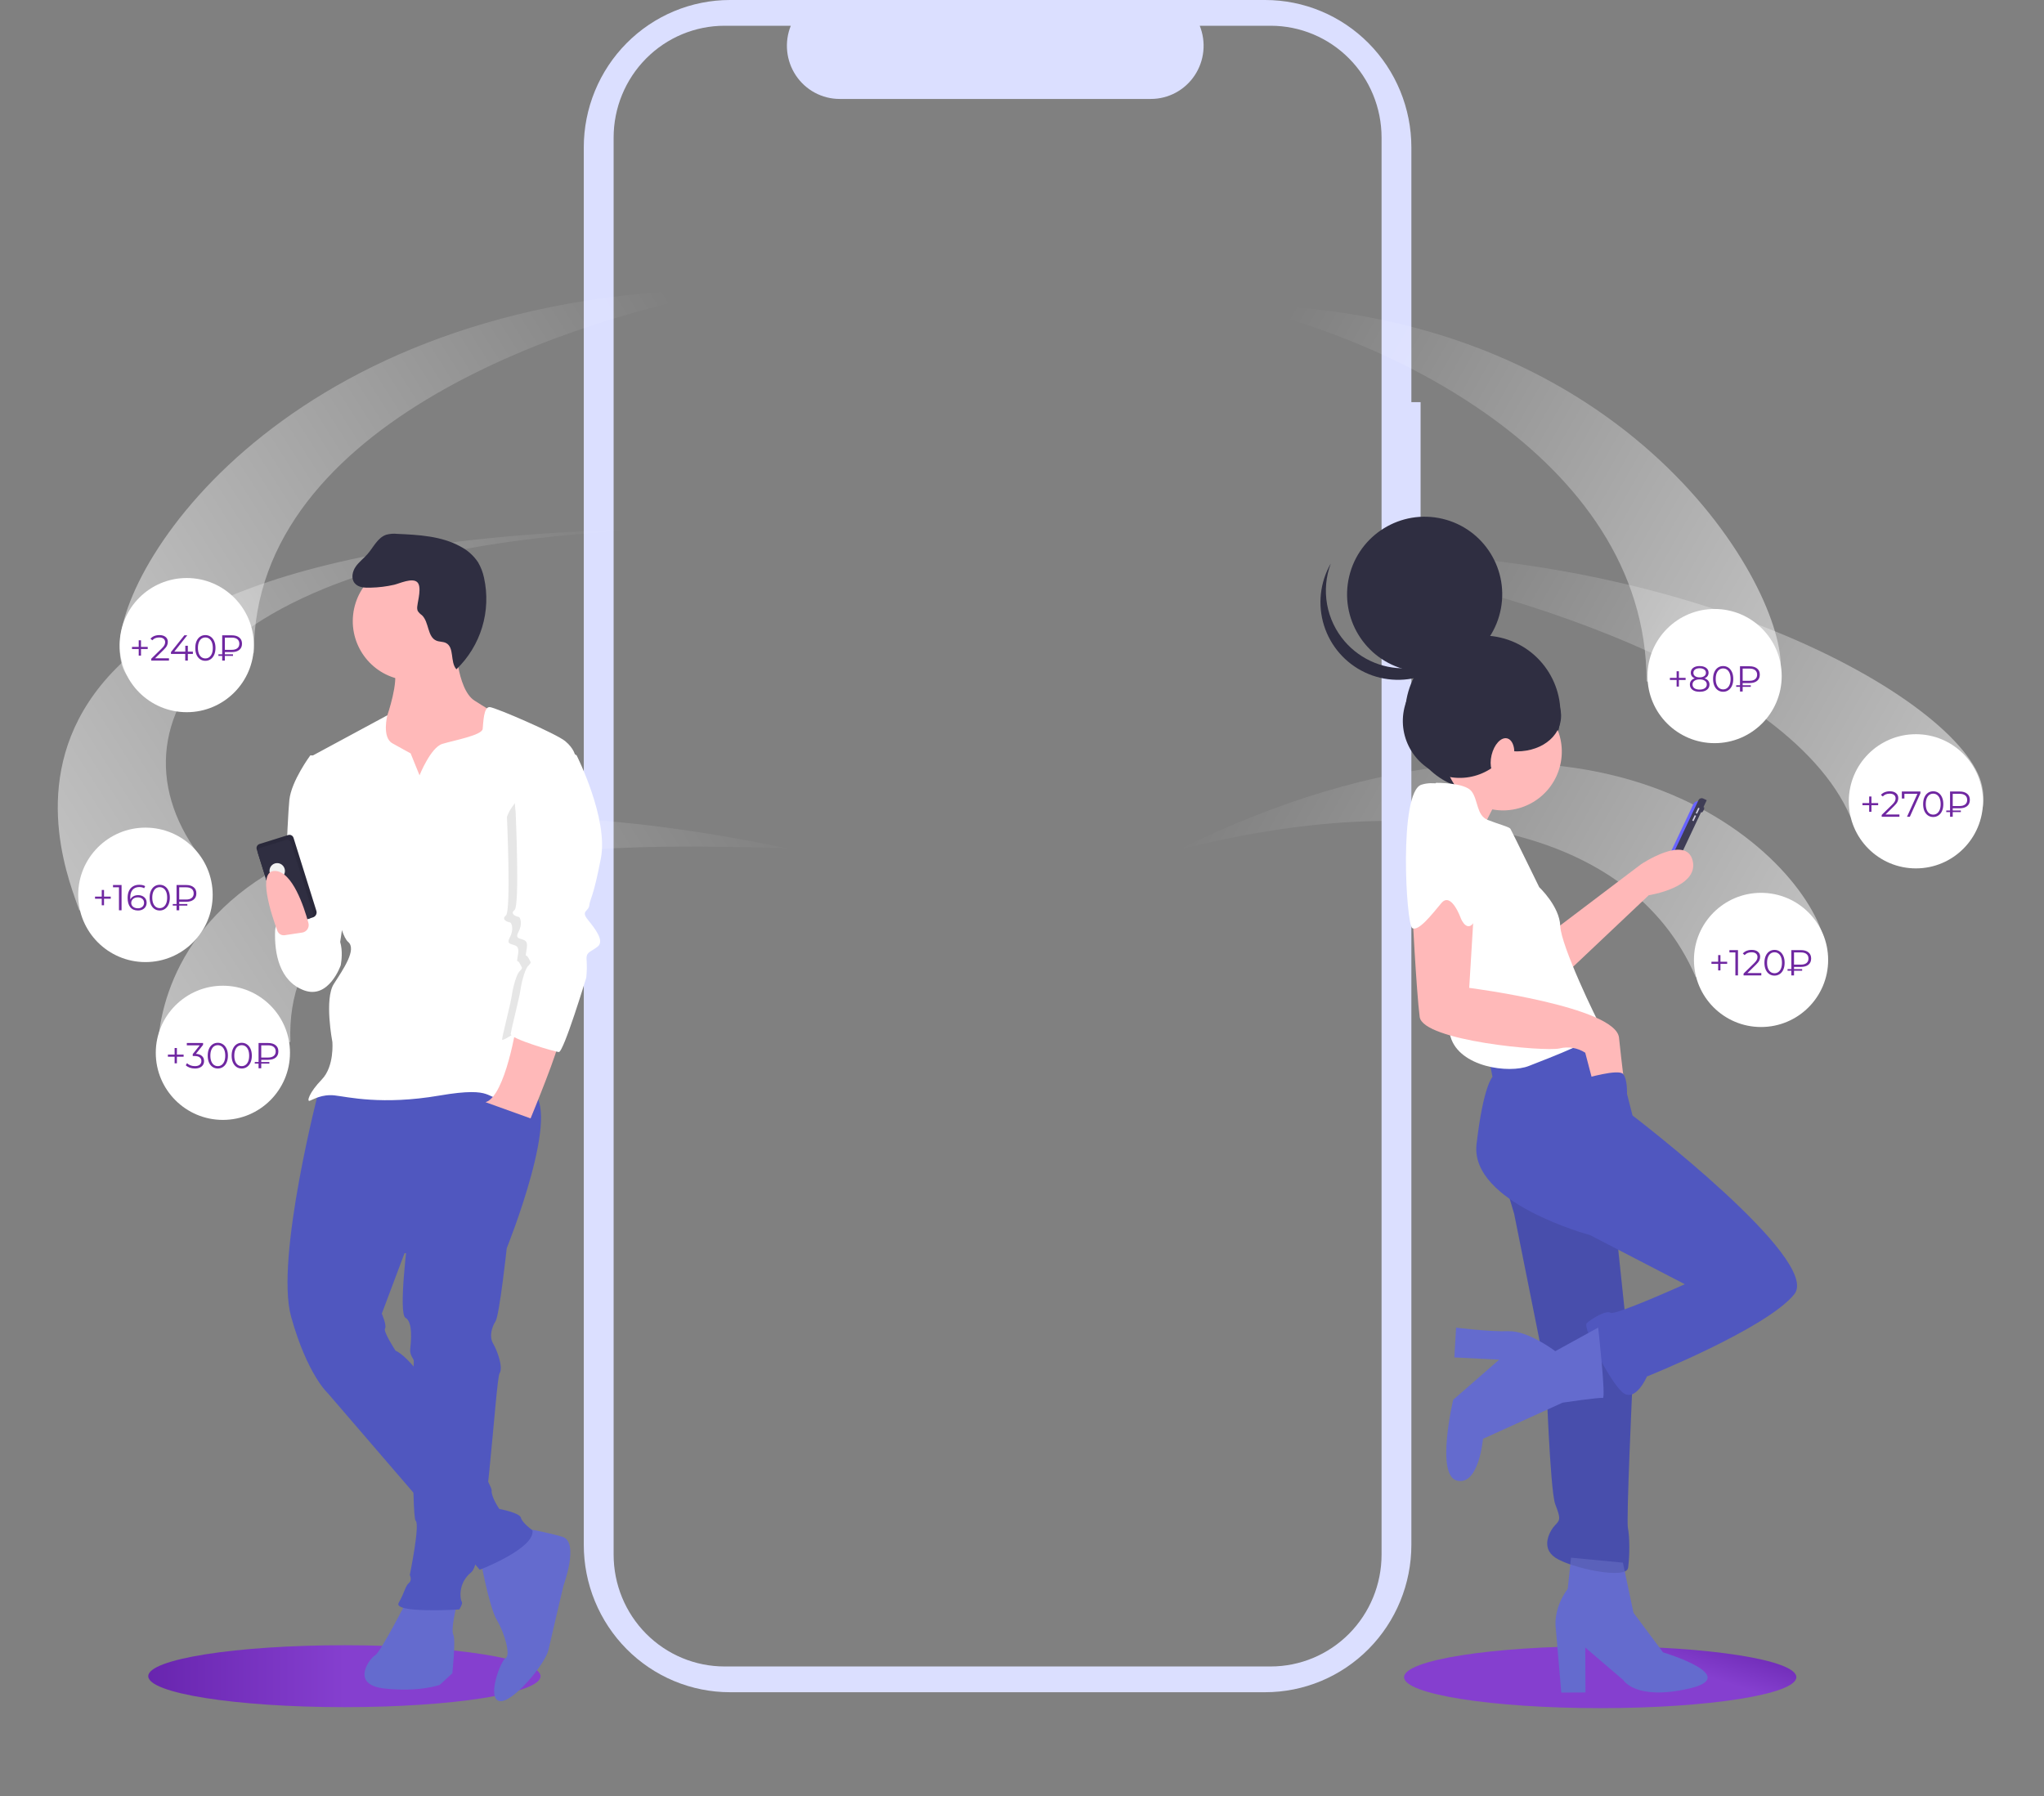 <svg width="396" height="348" viewBox="0 0 396 348" fill="none" xmlns="http://www.w3.org/2000/svg">
<rect x="0" y="0" width="396" height="348" fill="#808080" stroke="none"/>
<path opacity="0.5" d="M249.5 107.265C325 103.765 380.5 135.765 384 152.265C387.5 168.765 358.5 158.265 358.5 158.265C346 129.265 284 110.765 249.5 107.265Z" fill="url(#paint0_linear)"/>
<path opacity="0.5" d="M228 164.765C309.5 124.765 350 166.031 353.5 182.531C357 199.031 328.5 189.265 328.5 189.265C316 160.265 276.5 152.265 228 164.765Z" fill="url(#paint1_linear)"/>
<circle cx="371.182" cy="155.265" r="13" fill="white"/>
<path d="M363.872 156.025H362.57V157.299H362.129V156.025H360.827V155.612H362.129V154.331H362.57V155.612H363.872V156.025ZM367.991 157.817V158.265H364.554V157.908L366.591 155.913C366.848 155.661 367.021 155.444 367.109 155.262C367.203 155.075 367.249 154.889 367.249 154.702C367.249 154.413 367.149 154.189 366.948 154.03C366.752 153.867 366.47 153.785 366.101 153.785C365.527 153.785 365.082 153.967 364.764 154.331L364.407 154.023C364.599 153.799 364.841 153.626 365.135 153.505C365.434 153.384 365.77 153.323 366.143 153.323C366.643 153.323 367.037 153.442 367.326 153.68C367.62 153.913 367.767 154.235 367.767 154.646C367.767 154.898 367.711 155.141 367.599 155.374C367.487 155.607 367.275 155.876 366.962 156.179L365.296 157.817H367.991ZM372.055 153.365V153.722L370.004 158.265H369.458L371.474 153.813H368.954V154.73H368.457V153.365H372.055ZM374.535 158.307C374.157 158.307 373.819 158.207 373.52 158.006C373.226 157.805 372.995 157.518 372.827 157.145C372.664 156.767 372.582 156.324 372.582 155.815C372.582 155.306 372.664 154.865 372.827 154.492C372.995 154.114 373.226 153.825 373.52 153.624C373.819 153.423 374.157 153.323 374.535 153.323C374.913 153.323 375.249 153.423 375.543 153.624C375.842 153.825 376.075 154.114 376.243 154.492C376.411 154.865 376.495 155.306 376.495 155.815C376.495 156.324 376.411 156.767 376.243 157.145C376.075 157.518 375.842 157.805 375.543 158.006C375.249 158.207 374.913 158.307 374.535 158.307ZM374.535 157.845C374.82 157.845 375.069 157.766 375.284 157.607C375.503 157.448 375.674 157.217 375.795 156.914C375.916 156.611 375.977 156.244 375.977 155.815C375.977 155.386 375.916 155.019 375.795 154.716C375.674 154.413 375.503 154.182 375.284 154.023C375.069 153.864 374.82 153.785 374.535 153.785C374.25 153.785 373.998 153.864 373.779 154.023C373.564 154.182 373.396 154.413 373.275 154.716C373.154 155.019 373.093 155.386 373.093 155.815C373.093 156.244 373.154 156.611 373.275 156.914C373.396 157.217 373.564 157.448 373.779 157.607C373.998 157.766 374.25 157.845 374.535 157.845ZM378.316 156.62V157.047H379.891V157.355H378.316V158.265H377.798V157.355H377.063V157.047H377.798V153.365H379.632C380.262 153.365 380.752 153.507 381.102 153.792C381.456 154.072 381.634 154.471 381.634 154.989C381.634 155.512 381.456 155.915 381.102 156.2C380.752 156.48 380.262 156.62 379.632 156.62H378.316ZM378.316 153.813V156.179H379.639C380.115 156.179 380.479 156.076 380.731 155.871C380.987 155.666 381.116 155.374 381.116 154.996C381.116 154.618 380.987 154.326 380.731 154.121C380.479 153.916 380.115 153.813 379.639 153.813H378.316Z" fill="#6F27A1"/>
<path d="M273.436 77.92V28.565C273.436 24.814 272.702 21.099 271.28 17.633C269.856 14.168 267.77 11.019 265.14 8.366C262.509 5.714 259.386 3.609 255.95 2.175C252.513 0.739 248.83 0 245.11 0H141.425C137.705 0 134.023 0.739 130.585 2.175C127.148 3.61 124.026 5.714 121.396 8.366C118.766 11.019 116.679 14.168 115.256 17.633C113.832 21.099 113.1 24.814 113.1 28.565V299.33C113.1 303.082 113.832 306.797 115.256 310.262C116.68 313.727 118.766 316.877 121.396 319.529C124.026 322.181 127.149 324.286 130.585 325.722C134.022 327.157 137.705 327.896 141.424 327.896H245.11C248.83 327.896 252.513 327.157 255.95 325.722C259.386 324.286 262.509 322.181 265.14 319.529C267.77 316.877 269.856 313.727 271.28 310.262C272.702 306.797 273.436 303.082 273.436 299.33V113.052H275.222V77.92H273.436ZM267.662 301.244C267.66 306.989 265.396 312.498 261.369 316.56C257.341 320.622 251.878 322.904 246.181 322.905H140.37C134.673 322.906 129.208 320.624 125.178 316.562C121.148 312.5 118.883 306.99 118.882 301.244V26.652C118.884 20.907 121.148 15.397 125.178 11.334C129.208 7.271 134.672 4.99 140.37 4.99H153.206C152.575 6.553 152.335 8.248 152.507 9.927C152.679 11.605 153.257 13.215 154.19 14.616C155.123 16.017 156.383 17.164 157.86 17.959C159.336 18.754 160.983 19.17 162.656 19.172H222.983C224.655 19.17 226.303 18.753 227.779 17.959C229.255 17.164 230.515 16.017 231.449 14.616C232.382 13.215 232.959 11.605 233.131 9.927C233.302 8.248 233.062 6.553 232.433 4.99H246.181C251.878 4.991 257.341 7.273 261.369 11.336C265.396 15.398 267.66 20.907 267.662 26.651V301.244Z" fill="#DBDFFF"/>
<ellipse rx="38" ry="6" transform="matrix(1 -7.35938e-10 -7.35938e-10 -1 310.022 324.979)" fill="url(#paint2_linear)"/>
<path d="M329.614 157.43C329.506 157.379 329.528 157.104 329.664 156.816C329.801 156.527 329.999 156.334 330.107 156.385C330.215 156.436 330.192 156.711 330.056 157C329.92 157.289 329.722 157.481 329.614 157.43Z" fill="#3F3D56"/>
<path d="M329.406 155.337C329.164 155.223 328.886 155.21 328.634 155.301C328.382 155.391 328.176 155.579 328.061 155.821L321.593 169.532C321.478 169.775 321.465 170.053 321.555 170.305C321.646 170.557 321.833 170.762 322.075 170.876L329.406 155.337Z" fill="#6863FF"/>
<path d="M330.658 155.049L329.977 154.728C329.812 154.651 329.622 154.642 329.449 154.704C329.277 154.766 329.136 154.894 329.058 155.059L321.693 170.671C321.6 170.867 321.59 171.092 321.663 171.296C321.736 171.5 321.887 171.666 322.083 171.758L322.649 172.025L330.658 155.049Z" fill="#3F3D56"/>
<path d="M329.012 156.508L329.273 156.631L328.78 157.676L328.519 157.553L329.012 156.508Z" fill="#D0CDE1"/>
<path d="M328.334 157.945L328.596 158.068L328.102 159.113L327.841 158.99L328.334 157.945Z" fill="#D0CDE1"/>
<path d="M298.871 181.893L317.933 167.465C317.933 167.465 326.683 161.6 327.937 166.783C329.19 171.967 319.431 173.463 319.431 173.463L300.321 191.529L298.871 181.893Z" fill="#FFB8B8"/>
<path d="M290.492 154.421C290.492 154.421 285.474 162.524 286.639 164.866C287.803 167.208 278.259 156.68 278.259 156.68L286.148 150.98L290.492 154.421Z" fill="#FFB9B9"/>
<path d="M283.811 152.82C291.887 154.738 299.987 149.741 301.904 141.661C303.82 133.58 298.827 125.474 290.751 123.557C282.675 121.639 274.575 126.635 272.659 134.716C270.742 142.797 275.735 150.902 283.811 152.82Z" fill="#2F2E41"/>
<path d="M317.152 265.4L308.27 269.487L305.659 261.638L314.386 258.203L317.152 265.4Z" fill="#A0616A"/>
<path d="M290.978 227.2L293.357 235.228L299.522 266.014C299.522 266.014 300.294 288.787 301.31 291.462C302.327 294.136 302.328 294.471 301.329 295.481C300.329 296.49 298.336 299.849 301.357 301.844C304.379 303.84 315.101 306.136 315.425 303.79C315.749 301.444 315.732 297.76 315.39 296.087C315.048 294.414 316.268 268.283 316.268 268.283L312.071 228.444L298.319 222.143L290.978 227.2Z" fill="#5057BF"/>
<path d="M314.416 302.79L316.469 312.494L322.194 320.172C322.194 320.172 337.612 324.791 327.246 327.182C316.881 329.574 314.519 325.565 314.519 325.565L307.127 319.235L307.166 327.943L302.48 327.965L301.42 315.577C301.42 315.577 300.733 311.895 303.728 307.863L304.37 301.831L314.416 302.79Z" fill="#646BCE"/>
<path opacity="0.1" d="M290.978 227.2L293.357 235.228L299.522 266.014C299.522 266.014 300.294 288.787 301.31 291.462C302.327 294.136 302.328 294.471 301.329 295.481C300.329 296.49 298.336 299.849 301.357 301.844C304.379 303.84 315.101 306.136 315.425 303.79C315.749 301.444 315.732 297.76 315.39 296.087C315.048 294.414 316.268 268.283 316.268 268.283L312.071 228.444L298.319 222.143L290.978 227.2Z" fill="black"/>
<path d="M312.359 200.75L316.278 216.139C316.278 216.139 352.986 244.133 347.626 250.777C342.266 257.422 319.075 266.718 319.075 266.718C319.075 266.718 316.785 272.026 314.24 269.7C311.695 267.375 306.54 257.2 307.423 256.377C308.306 255.554 311.127 253.814 312.027 254.372C312.926 254.93 326.412 248.838 326.412 248.838L308.03 239.31C308.03 239.31 284.736 233.09 286.061 221.7C287.386 210.311 289.152 208.665 289.152 208.665L288.374 204.694L303.659 199.717L312.359 200.75Z" fill="#5057BF"/>
<path d="M309.625 257.244L301.317 261.812C301.317 261.812 296.073 257.813 292.259 257.94C288.445 258.067 282.102 257.249 282.102 257.249L281.765 263.021L290.439 263.461L281.539 271.229C281.539 271.229 278.061 285.894 282.295 286.9C286.529 287.905 287.313 278.797 287.313 278.797L302.736 271.788C302.736 271.788 309.868 270.727 310.519 270.882C311.171 271.037 309.625 257.244 309.625 257.244Z" fill="#646BCE"/>
<path d="M288.571 156.719C294.687 158.171 300.821 154.388 302.272 148.269C303.723 142.149 299.942 136.011 293.827 134.559C287.711 133.107 281.577 136.89 280.126 143.01C278.674 149.129 282.456 155.267 288.571 156.719Z" fill="#FFB9B9"/>
<path d="M278.24 151.684C278.24 151.684 283.76 151.618 285.08 153.308C286.399 154.999 286.029 158.009 288.231 158.876C290.434 159.743 292.388 160.207 292.636 160.611C292.885 161.014 298.211 171.917 298.211 171.917C298.211 171.917 302.153 175.607 302.28 179.424C302.407 183.241 309.317 197.618 310.311 199.231C311.305 200.844 299.988 205.042 296.19 206.55C292.393 208.057 282.716 206.792 281.021 200.882C279.327 194.972 271.406 157.291 278.24 151.684Z" fill="white"/>
<path d="M285.593 175.806L284.643 191.415C284.643 191.415 313.021 195.056 313.662 201.06C314.302 207.064 314.567 208.848 314.567 208.848L308.566 209.488L307.12 203.982C306.393 203.512 305.578 203.196 304.725 203.052C303.872 202.909 302.998 202.941 302.158 203.147C299.243 203.832 275.672 201.678 275.049 197.054C274.425 192.431 273.575 175.706 273.575 175.706L281.729 171.79L285.593 175.806Z" fill="#FFB9B9"/>
<path d="M284.067 154.516C284.067 154.516 287.994 172.933 286.26 177.341C284.527 181.749 283.02 177.949 283.02 177.949C283.02 177.949 281.171 172.69 279.25 174.988C277.329 177.286 274.85 180.484 273.625 179.848C272.399 179.213 270.954 153.396 275.403 152.043C279.852 150.69 284.067 154.516 284.067 154.516Z" fill="white"/>
<path d="M272.54 129.795C280.616 131.713 288.716 126.717 290.632 118.636C292.548 110.555 287.555 102.449 279.479 100.531C271.403 98.613 263.303 103.609 261.387 111.69C259.471 119.771 264.464 127.877 272.54 129.795Z" fill="#2F2E41"/>
<path d="M260.523 124.283C262.091 126.101 264.071 127.517 266.298 128.412C268.525 129.308 270.934 129.656 273.323 129.429C275.713 129.202 278.013 128.405 280.032 127.106C282.05 125.807 283.728 124.043 284.926 121.962C284.198 123.909 283.074 125.684 281.626 127.174C280.178 128.665 278.436 129.839 276.512 130.622C274.587 131.405 272.521 131.78 270.444 131.724C268.368 131.668 266.325 131.182 264.445 130.296C262.566 129.41 260.89 128.144 259.524 126.578C258.159 125.011 257.132 123.178 256.51 121.195C255.888 119.211 255.684 117.12 255.91 115.054C256.136 112.987 256.788 110.99 257.824 109.188C256.879 111.715 256.631 114.45 257.106 117.106C257.58 119.761 258.761 122.241 260.523 124.283Z" fill="#2F2E41"/>
<path d="M280.259 150.431C286.181 151.837 292.121 148.173 293.527 142.247C294.932 136.321 291.271 130.377 285.348 128.971C279.426 127.565 273.486 131.229 272.08 137.155C270.675 143.081 274.337 149.025 280.259 150.431Z" fill="#2F2E41"/>
<path d="M291.011 145.256C296.26 146.503 301.305 144.183 302.28 140.076C303.254 135.968 299.788 131.627 294.539 130.381C289.29 129.134 284.244 131.454 283.27 135.562C282.296 139.67 285.762 144.01 291.011 145.256Z" fill="#2F2E41"/>
<path d="M290.202 150.566C291.372 150.844 292.717 149.391 293.208 147.321C293.699 145.251 293.149 143.348 291.98 143.071C290.811 142.793 289.465 144.246 288.974 146.316C288.483 148.386 289.033 150.289 290.202 150.566Z" fill="#FFB9B9"/>
<path d="M307.045 208.977C307.045 208.977 313.595 207.036 314.469 208.12C315.342 209.204 315.202 211.914 315.202 211.914L307.918 212.949L306.814 208.9L307.045 208.977Z" fill="#5057BF"/>
<circle cx="341.182" cy="186" r="13" fill="white"/>
<path d="M334.617 186.76H333.315V188.034H332.874V186.76H331.572V186.347H332.874V185.066H333.315V186.347H334.617V186.76ZM336.714 184.1V189H336.21V184.548H335.055V184.1H336.714ZM341.232 188.552V189H337.795V188.643L339.832 186.648C340.088 186.396 340.261 186.179 340.35 185.997C340.443 185.81 340.49 185.624 340.49 185.437C340.49 185.148 340.389 184.924 340.189 184.765C339.993 184.602 339.71 184.52 339.342 184.52C338.768 184.52 338.322 184.702 338.005 185.066L337.648 184.758C337.839 184.534 338.082 184.361 338.376 184.24C338.674 184.119 339.01 184.058 339.384 184.058C339.883 184.058 340.277 184.177 340.567 184.415C340.861 184.648 341.008 184.97 341.008 185.381C341.008 185.633 340.952 185.876 340.84 186.109C340.728 186.342 340.515 186.611 340.203 186.914L338.537 188.552H341.232ZM343.79 189.042C343.412 189.042 343.073 188.942 342.775 188.741C342.481 188.54 342.25 188.253 342.082 187.88C341.918 187.502 341.837 187.059 341.837 186.55C341.837 186.041 341.918 185.6 342.082 185.227C342.25 184.849 342.481 184.56 342.775 184.359C343.073 184.158 343.412 184.058 343.79 184.058C344.168 184.058 344.504 184.158 344.798 184.359C345.096 184.56 345.33 184.849 345.498 185.227C345.666 185.6 345.75 186.041 345.75 186.55C345.75 187.059 345.666 187.502 345.498 187.88C345.33 188.253 345.096 188.54 344.798 188.741C344.504 188.942 344.168 189.042 343.79 189.042ZM343.79 188.58C344.074 188.58 344.324 188.501 344.539 188.342C344.758 188.183 344.928 187.952 345.05 187.649C345.171 187.346 345.232 186.979 345.232 186.55C345.232 186.121 345.171 185.754 345.05 185.451C344.928 185.148 344.758 184.917 344.539 184.758C344.324 184.599 344.074 184.52 343.79 184.52C343.505 184.52 343.253 184.599 343.034 184.758C342.819 184.917 342.651 185.148 342.53 185.451C342.408 185.754 342.348 186.121 342.348 186.55C342.348 186.979 342.408 187.346 342.53 187.649C342.651 187.952 342.819 188.183 343.034 188.342C343.253 188.501 343.505 188.58 343.79 188.58ZM347.57 187.355V187.782H349.145V188.09H347.57V189H347.052V188.09H346.317V187.782H347.052V184.1H348.886C349.516 184.1 350.006 184.242 350.356 184.527C350.711 184.807 350.888 185.206 350.888 185.724C350.888 186.247 350.711 186.65 350.356 186.935C350.006 187.215 349.516 187.355 348.886 187.355H347.57ZM347.57 184.548V186.914H348.893C349.369 186.914 349.733 186.811 349.985 186.606C350.242 186.401 350.37 186.109 350.37 185.731C350.37 185.353 350.242 185.061 349.985 184.856C349.733 184.651 349.369 184.548 348.893 184.548H347.57Z" fill="#6F27A1"/>
<path opacity="0.5" d="M238 59C313.966 59 345 112.291 345 129C345 145.709 319 132 319 132C319 87.967 265.825 64.078 238 59Z" fill="url(#paint3_linear)"/>
<circle cx="332.182" cy="131" r="13" fill="white"/>
<path d="M326.567 131.76H325.265V133.034H324.824V131.76H323.522V131.347H324.824V130.066H325.265V131.347H326.567V131.76ZM330.23 131.431C330.538 131.534 330.773 131.688 330.937 131.893C331.105 132.098 331.189 132.346 331.189 132.635C331.189 132.92 331.112 133.169 330.958 133.384C330.804 133.594 330.582 133.757 330.293 133.874C330.008 133.986 329.672 134.042 329.285 134.042C328.697 134.042 328.235 133.916 327.899 133.664C327.563 133.412 327.395 133.069 327.395 132.635C327.395 132.341 327.474 132.094 327.633 131.893C327.796 131.688 328.032 131.534 328.34 131.431C328.088 131.333 327.896 131.193 327.766 131.011C327.635 130.824 327.57 130.605 327.57 130.353C327.57 129.956 327.724 129.641 328.032 129.408C328.344 129.175 328.762 129.058 329.285 129.058C329.63 129.058 329.931 129.112 330.188 129.219C330.449 129.322 330.652 129.471 330.797 129.667C330.941 129.863 331.014 130.092 331.014 130.353C331.014 130.605 330.946 130.824 330.811 131.011C330.675 131.193 330.482 131.333 330.23 131.431ZM328.074 130.367C328.074 130.638 328.181 130.852 328.396 131.011C328.61 131.17 328.907 131.249 329.285 131.249C329.663 131.249 329.959 131.17 330.174 131.011C330.393 130.852 330.503 130.64 330.503 130.374C330.503 130.099 330.391 129.882 330.167 129.723C329.947 129.564 329.653 129.485 329.285 129.485C328.911 129.485 328.615 129.564 328.396 129.723C328.181 129.882 328.074 130.096 328.074 130.367ZM329.285 133.615C329.719 133.615 330.057 133.526 330.3 133.349C330.547 133.172 330.671 132.931 330.671 132.628C330.671 132.325 330.547 132.087 330.3 131.914C330.057 131.737 329.719 131.648 329.285 131.648C328.855 131.648 328.517 131.737 328.27 131.914C328.027 132.087 327.906 132.325 327.906 132.628C327.906 132.936 328.027 133.179 328.27 133.356C328.512 133.529 328.851 133.615 329.285 133.615ZM333.84 134.042C333.462 134.042 333.123 133.942 332.825 133.741C332.531 133.54 332.3 133.253 332.132 132.88C331.968 132.502 331.887 132.059 331.887 131.55C331.887 131.041 331.968 130.6 332.132 130.227C332.3 129.849 332.531 129.56 332.825 129.359C333.123 129.158 333.462 129.058 333.84 129.058C334.218 129.058 334.554 129.158 334.848 129.359C335.146 129.56 335.38 129.849 335.548 130.227C335.716 130.6 335.8 131.041 335.8 131.55C335.8 132.059 335.716 132.502 335.548 132.88C335.38 133.253 335.146 133.54 334.848 133.741C334.554 133.942 334.218 134.042 333.84 134.042ZM333.84 133.58C334.124 133.58 334.374 133.501 334.589 133.342C334.808 133.183 334.978 132.952 335.1 132.649C335.221 132.346 335.282 131.979 335.282 131.55C335.282 131.121 335.221 130.754 335.1 130.451C334.978 130.148 334.808 129.917 334.589 129.758C334.374 129.599 334.124 129.52 333.84 129.52C333.555 129.52 333.303 129.599 333.084 129.758C332.869 129.917 332.701 130.148 332.58 130.451C332.458 130.754 332.398 131.121 332.398 131.55C332.398 131.979 332.458 132.346 332.58 132.649C332.701 132.952 332.869 133.183 333.084 133.342C333.303 133.501 333.555 133.58 333.84 133.58ZM337.62 132.355V132.782H339.195V133.09H337.62V134H337.102V133.09H336.367V132.782H337.102V129.1H338.936C339.566 129.1 340.056 129.242 340.406 129.527C340.761 129.807 340.938 130.206 340.938 130.724C340.938 131.247 340.761 131.65 340.406 131.935C340.056 132.215 339.566 132.355 338.936 132.355H337.62ZM337.62 129.548V131.914H338.943C339.419 131.914 339.783 131.811 340.035 131.606C340.292 131.401 340.42 131.109 340.42 130.731C340.42 130.353 340.292 130.061 340.035 129.856C339.783 129.651 339.419 129.548 338.943 129.548H337.62Z" fill="#6F27A1"/>
<path opacity="0.5" d="M135.595 102.421C-16.905 102.421 12.37 167.421 15.37 176.421L38.37 165.421C19.37 139.421 41.595 103.421 135.595 102.421Z" fill="url(#paint4_linear)"/>
<path opacity="0.5" d="M152.702 164.413C25.257 137.881 28.777 206.869 31.368 208.419L56.264 201.876C54.77 164.41 109.762 162.878 152.702 164.413Z" fill="url(#paint5_linear)"/>
<circle cx="28.178" cy="173.394" r="13.027" fill="white"/>
<path d="M21.456 174.143L20.154 174.143L20.154 175.417L19.713 175.417L19.713 174.143L18.411 174.143L18.411 173.73L19.713 173.73L19.713 172.449L20.154 172.449L20.154 173.73L21.456 173.73L21.456 174.143ZM23.553 171.483L23.553 176.383L23.049 176.383L23.049 171.931L21.894 171.931L21.894 171.483L23.553 171.483ZM26.755 173.45C27.077 173.45 27.361 173.511 27.609 173.632C27.861 173.753 28.057 173.926 28.197 174.15C28.337 174.369 28.407 174.626 28.407 174.92C28.407 175.219 28.334 175.482 28.19 175.711C28.045 175.94 27.844 176.117 27.588 176.243C27.336 176.364 27.051 176.425 26.734 176.425C26.085 176.425 25.588 176.213 25.243 175.788C24.897 175.359 24.725 174.754 24.725 173.975C24.725 173.429 24.818 172.967 25.005 172.589C25.191 172.211 25.453 171.926 25.789 171.735C26.125 171.539 26.517 171.441 26.965 171.441C27.45 171.441 27.837 171.53 28.127 171.707L27.924 172.113C27.69 171.959 27.373 171.882 26.972 171.882C26.43 171.882 26.006 172.055 25.698 172.4C25.39 172.741 25.236 173.238 25.236 173.891C25.236 174.008 25.243 174.141 25.257 174.29C25.378 174.024 25.572 173.819 25.838 173.674C26.104 173.525 26.409 173.45 26.755 173.45ZM26.713 175.998C27.067 175.998 27.354 175.902 27.574 175.711C27.798 175.515 27.91 175.256 27.91 174.934C27.91 174.612 27.798 174.355 27.574 174.164C27.354 173.973 27.056 173.877 26.678 173.877C26.43 173.877 26.211 173.924 26.02 174.017C25.833 174.11 25.686 174.239 25.579 174.402C25.471 174.565 25.418 174.747 25.418 174.948C25.418 175.135 25.467 175.307 25.565 175.466C25.667 175.625 25.817 175.753 26.013 175.851C26.209 175.949 26.442 175.998 26.713 175.998ZM30.943 176.425C30.565 176.425 30.227 176.325 29.928 176.124C29.634 175.923 29.403 175.636 29.235 175.263C29.072 174.885 28.99 174.442 28.99 173.933C28.99 173.424 29.072 172.983 29.235 172.61C29.403 172.232 29.634 171.943 29.928 171.742C30.227 171.541 30.565 171.441 30.943 171.441C31.321 171.441 31.657 171.541 31.951 171.742C32.25 171.943 32.483 172.232 32.651 172.61C32.819 172.983 32.903 173.424 32.903 173.933C32.903 174.442 32.819 174.885 32.651 175.263C32.483 175.636 32.25 175.923 31.951 176.124C31.657 176.325 31.321 176.425 30.943 176.425ZM30.943 175.963C31.228 175.963 31.478 175.884 31.692 175.725C31.912 175.566 32.082 175.335 32.203 175.032C32.325 174.729 32.385 174.362 32.385 173.933C32.385 173.504 32.325 173.137 32.203 172.834C32.082 172.531 31.912 172.3 31.692 172.141C31.478 171.982 31.228 171.903 30.943 171.903C30.659 171.903 30.407 171.982 30.187 172.141C29.973 172.3 29.805 172.531 29.683 172.834C29.562 173.137 29.501 173.504 29.501 173.933C29.501 174.362 29.562 174.729 29.683 175.032C29.805 175.335 29.973 175.566 30.187 175.725C30.407 175.884 30.659 175.963 30.943 175.963ZM34.724 174.738L34.724 175.165L36.299 175.165L36.299 175.473L34.724 175.473L34.724 176.383L34.206 176.383L34.206 175.473L33.471 175.473L33.471 175.165L34.206 175.165L34.206 171.483L36.04 171.483C36.67 171.483 37.16 171.625 37.51 171.91C37.865 172.19 38.042 172.589 38.042 173.107C38.042 173.63 37.865 174.033 37.51 174.318C37.16 174.598 36.67 174.738 36.04 174.738L34.724 174.738ZM34.724 171.931L34.724 174.297L36.047 174.297C36.523 174.297 36.887 174.194 37.139 173.989C37.396 173.784 37.524 173.492 37.524 173.114C37.524 172.736 37.396 172.444 37.139 172.239C36.887 172.034 36.523 171.931 36.047 171.931L34.724 171.931Z" fill="#6F27A1"/>
<ellipse rx="38" ry="6" transform="matrix(-1 -6.49896e-05 -6.49433e-05 -1 66.722 324.789)" fill="url(#paint6_linear)"/>
<path d="M92.939 301.35C92.939 301.35 94.674 311.237 96.259 313.913C97.843 316.588 98.949 320.776 97.955 321.293C96.961 321.81 94.298 329.027 96.736 329.606C99.174 330.185 105.645 322.445 106.258 319.697C106.87 316.948 109.184 307.19 109.184 307.19C109.184 307.19 112.291 298.77 108.96 297.781C105.629 296.791 100.41 295.909 100.41 295.909L92.939 301.35Z" fill="#646BCE"/>
<path d="M78.85 310.135C78.85 310.135 73.688 320.208 72.693 320.725C71.699 321.242 67.694 326.436 74.491 327.178C81.288 327.92 85.198 326.47 85.198 326.47L87.63 324.233C87.63 324.233 88.338 317.74 87.821 316.745C87.305 315.751 88.428 311.181 88.428 311.181L78.85 310.135Z" fill="#646BCE"/>
<path d="M61.836 210.987C61.836 210.987 53.252 243.836 56.398 255.128C59.544 266.421 63.532 269.984 63.532 269.984L92.945 304.166C92.945 304.166 103.714 300.023 103.158 296.521C103.158 296.521 101.13 295.049 100.922 294.087C100.714 293.126 96.731 292.379 96.731 292.379C96.731 292.379 95.113 290.012 95.248 288.775C95.383 287.539 81.71 263.835 76.626 261.716C76.626 261.716 74.216 258.012 74.593 257.427C74.969 256.843 73.969 254.544 73.969 254.544L78.374 242.824L98.175 241.857C98.175 241.857 109.309 214.292 102.748 211.386C96.187 208.48 61.836 210.987 61.836 210.987Z" fill="#5057BF"/>
<path d="M98.098 236.844L98.176 241.857C98.176 241.857 96.761 254.842 96.008 256.011C95.255 257.18 94.744 259.001 95.536 260.339C96.328 261.677 97.536 264.937 96.783 266.106C96.03 267.275 94.075 302.412 91.334 304.616C88.592 306.819 89.182 310.012 89.457 310.355C89.733 310.697 88.98 311.867 88.98 311.867C88.98 311.867 76.076 312.648 77.239 310.585C78.402 308.522 78.537 307.285 79.222 306.735C79.908 306.184 79.391 305.189 79.391 305.189C79.391 305.189 81.396 295.397 80.537 294.678C79.677 293.958 80.133 263.976 80.166 263.667C80.2 263.358 79.341 262.638 79.475 261.401C79.61 260.165 80.049 256.146 78.571 255.359C77.094 254.572 79.054 239.457 79.054 239.457L98.098 236.844Z" fill="#5057BF"/>
<path d="M88.195 124.081C88.195 124.081 88.419 133.491 91.925 135.75C95.43 138.01 97.801 139.207 97.801 139.207L93.531 149.69L91.284 158.83L77.072 157.278L70.022 150.252L73.606 140.32L75.044 138.6C75.044 138.6 77.331 131.967 76.331 129.668C75.331 127.369 88.195 124.081 88.195 124.081Z" fill="#FFB9B9"/>
<path d="M79.553 145.975L81.278 150.23C81.278 150.23 83.43 144.834 85.693 144.143C87.957 143.451 93.378 142.479 93.513 141.242C93.648 140.006 93.676 136.88 94.912 137.015C96.147 137.15 107.793 142.175 109.512 143.614C111.23 145.053 111.405 146.324 111.405 146.324L104.13 181.505C104.13 181.505 107.253 198.739 105 205.063C102.748 211.386 101.411 212.179 97.602 212.702C93.793 213.224 96.293 210.369 85.142 212.28C73.992 214.191 67.296 212.521 64.824 212.252C62.352 211.982 60.672 213.05 60.021 213.291C59.369 213.533 59.88 211.712 62.346 209.166C64.813 206.619 64.391 201.881 64.391 201.881C64.391 201.881 62.796 193.573 64.678 190.65C66.56 187.727 69.161 183.944 67.442 182.505C65.723 181.067 64.262 171.522 64.262 171.522L60.094 146.666L75.043 138.6C75.043 138.6 73.953 142.861 76.014 144.024C78.076 145.188 79.553 145.975 79.553 145.975Z" fill="white"/>
<path d="M61.983 146.559L60.129 146.357C60.129 146.357 56.467 151.275 56.062 154.985C55.658 158.695 54.91 179.886 54.91 179.886L62.859 190.139L65.797 183.264L68.134 167.565L61.983 146.559Z" fill="white"/>
<path d="M100.114 198.272C100.114 198.272 97.946 212.426 94.07 213.567L102.794 216.709C102.794 216.709 108.737 202.342 108.187 201.656C107.636 200.971 100.114 198.272 100.114 198.272Z" fill="#FFB9B9"/>
<path opacity="0.1" d="M107.706 150.143L110.034 147.425C110.034 147.425 116.202 159.673 114.742 167.335C113.281 174.996 112.63 175.238 112.495 176.474C112.36 177.711 110.815 177.542 112.191 179.257C113.568 180.971 115.494 183.371 114.124 184.473C112.753 185.575 111.826 185.474 111.967 187.053C112.042 188.198 112.021 189.346 111.905 190.488C111.905 190.488 108.722 195.302 107.796 195.201C106.869 195.1 97.17 202.331 97.271 201.403C97.372 200.476 99.007 194.085 99.108 193.157C99.209 192.23 99.855 189.172 100.574 188.312C101.293 187.452 101.26 187.761 100.743 186.766C100.226 185.771 100.125 186.699 100.226 185.771C100.327 184.844 100.771 183.641 99.878 183.231C98.985 182.82 98.024 183.028 98.811 181.55C99.597 180.072 99.114 178.768 98.805 178.734C98.496 178.7 96.985 178.222 98.013 177.396C99.041 176.57 98.215 158.336 98.215 158.336C98.215 158.336 99.167 153.903 107.706 150.143Z" fill="black"/>
<path d="M106.731 143.311L111.713 146.357C111.713 146.357 117.881 158.605 116.421 166.267C114.96 173.928 114.308 174.17 114.174 175.406C114.039 176.643 112.494 176.474 113.87 178.189C115.247 179.903 117.173 182.303 115.803 183.405C114.432 184.507 113.505 184.406 113.645 185.985C113.721 187.13 113.7 188.278 113.584 189.42C113.584 189.42 109.185 203.955 108.258 203.854C107.331 203.753 98.849 201.263 98.95 200.335C99.051 199.408 100.686 193.017 100.787 192.089C100.888 191.162 101.534 188.104 102.253 187.244C102.972 186.384 102.939 186.693 102.422 185.698C101.905 184.703 101.804 185.631 101.905 184.703C102.006 183.776 102.45 182.573 101.557 182.163C100.664 181.752 99.703 181.96 100.489 180.482C101.276 179.004 100.793 177.7 100.484 177.666C100.175 177.632 98.664 177.154 99.692 176.328C100.72 175.502 99.894 157.268 99.894 157.268C99.894 157.268 98.192 147.071 106.731 143.311Z" fill="white"/>
<path d="M63.352 179.869C63.352 179.869 53.46 175.974 53.297 180.336C53.134 184.697 54.106 190.122 58.914 191.898C63.723 193.674 66.009 187.041 66.009 187.041C66.009 187.041 67.301 180.926 63.352 179.869Z" fill="white"/>
<path d="M50.276 163.541L55.835 161.803C56.043 161.738 56.268 161.758 56.461 161.859C56.654 161.96 56.798 162.133 56.863 162.341L61.293 176.495C61.373 176.749 61.348 177.024 61.225 177.259C61.102 177.495 60.89 177.671 60.636 177.751L55.424 179.381C55.17 179.46 54.895 179.435 54.66 179.312C54.424 179.189 54.247 178.977 54.168 178.723L49.738 164.569C49.706 164.466 49.694 164.358 49.704 164.251C49.714 164.143 49.744 164.039 49.794 163.944C49.844 163.848 49.912 163.763 49.995 163.694C50.078 163.625 50.173 163.573 50.276 163.541Z" fill="#2F2E41"/>
<path opacity="0.1" d="M50.276 163.541L55.835 161.803C56.043 161.738 56.268 161.758 56.461 161.859C56.654 161.96 56.798 162.133 56.863 162.341L61.293 176.495C61.373 176.749 61.348 177.024 61.225 177.259C61.102 177.495 60.89 177.671 60.636 177.751L55.424 179.381C55.17 179.46 54.895 179.435 54.66 179.312C54.424 179.189 54.247 178.977 54.168 178.723L49.738 164.569C49.706 164.466 49.694 164.358 49.704 164.251C49.714 164.143 49.744 164.039 49.794 163.944C49.844 163.848 49.912 163.763 49.995 163.694C50.078 163.625 50.173 163.573 50.276 163.541Z" fill="black"/>
<path d="M50.502 164.264L55.349 162.748C55.556 162.683 55.781 162.703 55.974 162.804C56.167 162.905 56.312 163.079 56.377 163.286L60.58 176.718C60.66 176.972 60.635 177.247 60.512 177.482C60.389 177.718 60.177 177.894 59.923 177.974L55.423 179.381C55.17 179.46 54.895 179.436 54.66 179.312C54.424 179.189 54.247 178.977 54.168 178.723L49.964 165.292C49.899 165.084 49.919 164.859 50.02 164.666C50.121 164.473 50.294 164.329 50.502 164.264Z" fill="#2F2E41"/>
<path d="M54.16 170.197C54.947 169.951 55.383 169.104 55.133 168.306C54.883 167.507 54.043 167.06 53.256 167.306C52.469 167.553 52.033 168.4 52.283 169.198C52.533 169.996 53.373 170.443 54.16 170.197Z" fill="#F2F2F2"/>
<path d="M55.159 181.209C54.863 181.254 54.561 181.195 54.303 181.043C54.045 180.891 53.847 180.655 53.743 180.374C52.633 177.378 49.694 168.627 53.309 168.762C56.643 168.887 58.886 175.664 59.756 178.844C59.812 179.046 59.824 179.257 59.791 179.464C59.759 179.671 59.683 179.869 59.569 180.045C59.455 180.22 59.305 180.37 59.128 180.483C58.952 180.596 58.754 180.67 58.547 180.701L55.159 181.209Z" fill="#FFB9B9"/>
<path d="M78.599 131.793C84.913 132.482 90.589 127.92 91.278 121.603C91.967 115.285 87.407 109.605 81.094 108.916C74.78 108.227 69.104 112.789 68.415 119.107C67.726 125.424 72.286 131.104 78.599 131.793Z" fill="#FFB9B9"/>
<path d="M76.365 113.308C74.885 113.645 73.374 113.832 71.857 113.867C70.712 113.919 69.385 113.866 68.683 112.959C67.994 112.069 68.266 110.739 68.903 109.812C69.54 108.884 70.473 108.204 71.21 107.354C72.369 106.016 73.169 104.162 74.849 103.608C75.54 103.426 76.258 103.372 76.969 103.447C81.152 103.635 85.502 103.868 89.175 105.879C90.561 106.588 91.742 107.639 92.606 108.933C93.162 109.878 93.559 110.907 93.779 111.981C94.474 115.145 94.347 118.434 93.409 121.535C92.471 124.635 90.754 127.443 88.422 129.69C87.158 128.273 88.086 125.419 86.383 124.582C85.824 124.307 85.15 124.382 84.572 124.15C82.756 123.42 83.166 120.533 81.733 119.198C81.412 118.978 81.138 118.697 80.924 118.371C80.819 118.07 80.794 117.746 80.852 117.431C80.959 116.345 81.769 113.643 80.816 112.787C79.845 111.914 77.417 113.053 76.365 113.308Z" fill="#2F2E41"/>
<circle cx="43.181" cy="204" r="13" fill="white"/>
<path d="M35.574 204.76L34.272 204.76L34.272 206.034L33.831 206.034L33.831 204.76L32.529 204.76L32.529 204.347L33.831 204.347L33.831 203.066L34.272 203.066L34.272 204.347L35.574 204.347L35.574 204.76ZM37.958 204.2C38.472 204.228 38.861 204.368 39.127 204.62C39.398 204.867 39.533 205.192 39.533 205.593C39.533 205.873 39.466 206.123 39.33 206.342C39.195 206.557 38.994 206.727 38.728 206.853C38.462 206.979 38.138 207.042 37.755 207.042C37.401 207.042 37.065 206.986 36.747 206.874C36.435 206.757 36.183 206.603 35.991 206.412L36.236 206.013C36.4 206.181 36.617 206.319 36.887 206.426C37.158 206.529 37.447 206.58 37.755 206.58C38.157 206.58 38.467 206.494 38.686 206.321C38.906 206.144 39.015 205.901 39.015 205.593C39.015 205.29 38.906 205.052 38.686 204.879C38.467 204.706 38.136 204.62 37.692 204.62L37.342 204.62L37.342 204.249L38.7 202.548L36.194 202.548L36.194 202.1L39.344 202.1L39.344 202.457L37.958 204.2ZM42.197 207.042C41.819 207.042 41.48 206.942 41.181 206.741C40.888 206.54 40.657 206.253 40.489 205.88C40.325 205.502 40.243 205.059 40.243 204.55C40.243 204.041 40.325 203.6 40.489 203.227C40.657 202.849 40.888 202.56 41.181 202.359C41.48 202.158 41.819 202.058 42.197 202.058C42.575 202.058 42.91 202.158 43.205 202.359C43.503 202.56 43.736 202.849 43.904 203.227C44.072 203.6 44.157 204.041 44.157 204.55C44.157 205.059 44.072 205.502 43.904 205.88C43.736 206.253 43.503 206.54 43.205 206.741C42.91 206.942 42.575 207.042 42.197 207.042ZM42.197 206.58C42.481 206.58 42.731 206.501 42.946 206.342C43.165 206.183 43.335 205.952 43.456 205.649C43.578 205.346 43.639 204.979 43.639 204.55C43.639 204.121 43.578 203.754 43.456 203.451C43.335 203.148 43.165 202.917 42.946 202.758C42.731 202.599 42.481 202.52 42.197 202.52C41.912 202.52 41.66 202.599 41.441 202.758C41.226 202.917 41.058 203.148 40.937 203.451C40.815 203.754 40.755 204.121 40.755 204.55C40.755 204.979 40.815 205.346 40.937 205.649C41.058 205.952 41.226 206.183 41.441 206.342C41.66 206.501 41.912 206.58 42.197 206.58ZM46.831 207.042C46.453 207.042 46.115 206.942 45.816 206.741C45.522 206.54 45.291 206.253 45.123 205.88C44.96 205.502 44.878 205.059 44.878 204.55C44.878 204.041 44.96 203.6 45.123 203.227C45.291 202.849 45.522 202.56 45.816 202.359C46.115 202.158 46.453 202.058 46.831 202.058C47.209 202.058 47.545 202.158 47.839 202.359C48.138 202.56 48.371 202.849 48.539 203.227C48.707 203.6 48.791 204.041 48.791 204.55C48.791 205.059 48.707 205.502 48.539 205.88C48.371 206.253 48.138 206.54 47.839 206.741C47.545 206.942 47.209 207.042 46.831 207.042ZM46.831 206.58C47.116 206.58 47.366 206.501 47.58 206.342C47.8 206.183 47.97 205.952 48.091 205.649C48.213 205.346 48.273 204.979 48.273 204.55C48.273 204.121 48.213 203.754 48.091 203.451C47.97 203.148 47.8 202.917 47.58 202.758C47.366 202.599 47.116 202.52 46.831 202.52C46.547 202.52 46.295 202.599 46.075 202.758C45.861 202.917 45.693 203.148 45.571 203.451C45.45 203.754 45.389 204.121 45.389 204.55C45.389 204.979 45.45 205.346 45.571 205.649C45.693 205.952 45.861 206.183 46.075 206.342C46.295 206.501 46.547 206.58 46.831 206.58ZM50.612 205.355L50.612 205.782L52.187 205.782L52.187 206.09L50.612 206.09L50.612 207L50.094 207L50.094 206.09L49.359 206.09L49.359 205.782L50.094 205.782L50.094 202.1L51.928 202.1C52.558 202.1 53.048 202.242 53.398 202.527C53.753 202.807 53.93 203.206 53.93 203.724C53.93 204.247 53.753 204.65 53.398 204.935C53.048 205.215 52.558 205.355 51.928 205.355L50.612 205.355ZM50.612 202.548L50.612 204.914L51.935 204.914C52.411 204.914 52.775 204.811 53.027 204.606C53.284 204.401 53.412 204.109 53.412 203.731C53.412 203.353 53.284 203.061 53.027 202.856C52.775 202.651 52.411 202.548 51.935 202.548L50.612 202.548Z" fill="#6F27A1"/>
<path opacity="0.5" d="M143.181 56C57.181 56 23.181 108.5 23.181 125.5C23.181 142.5 49.181 126.5 49.181 126.5C49.181 81.7 111.681 61.167 143.181 56Z" fill="url(#paint7_linear)"/>
<circle cx="36.181" cy="125" r="13" fill="white"/>
<path d="M28.618 125.76L27.316 125.76L27.316 127.034L26.875 127.034L26.875 125.76L25.573 125.76L25.573 125.347L26.875 125.347L26.875 124.066L27.316 124.066L27.316 125.347L28.618 125.347L28.618 125.76ZM32.737 127.552L32.737 128L29.3 128L29.3 127.643L31.337 125.648C31.594 125.396 31.767 125.179 31.855 124.997C31.949 124.81 31.995 124.624 31.995 124.437C31.995 124.148 31.895 123.924 31.694 123.765C31.498 123.602 31.216 123.52 30.847 123.52C30.273 123.52 29.828 123.702 29.51 124.066L29.153 123.758C29.345 123.534 29.587 123.361 29.881 123.24C30.18 123.119 30.516 123.058 30.889 123.058C31.389 123.058 31.783 123.177 32.072 123.415C32.366 123.648 32.513 123.97 32.513 124.381C32.513 124.633 32.457 124.876 32.345 125.109C32.233 125.342 32.021 125.611 31.708 125.914L30.042 127.552L32.737 127.552ZM37.371 126.712L36.391 126.712L36.391 128L35.887 128L35.887 126.712L33.122 126.712L33.122 126.348L35.719 123.1L36.279 123.1L33.773 126.264L35.901 126.264L35.901 125.13L36.391 125.13L36.391 126.264L37.371 126.264L37.371 126.712ZM39.787 128.042C39.409 128.042 39.07 127.942 38.772 127.741C38.478 127.54 38.247 127.253 38.079 126.88C37.915 126.502 37.834 126.059 37.834 125.55C37.834 125.041 37.915 124.6 38.079 124.227C38.247 123.849 38.478 123.56 38.772 123.359C39.07 123.158 39.409 123.058 39.787 123.058C40.165 123.058 40.501 123.158 40.795 123.359C41.093 123.56 41.327 123.849 41.495 124.227C41.663 124.6 41.747 125.041 41.747 125.55C41.747 126.059 41.663 126.502 41.495 126.88C41.327 127.253 41.093 127.54 40.795 127.741C40.501 127.942 40.165 128.042 39.787 128.042ZM39.787 127.58C40.071 127.58 40.321 127.501 40.536 127.342C40.755 127.183 40.925 126.952 41.047 126.649C41.168 126.346 41.229 125.979 41.229 125.55C41.229 125.121 41.168 124.754 41.047 124.451C40.925 124.148 40.755 123.917 40.536 123.758C40.321 123.599 40.071 123.52 39.787 123.52C39.502 123.52 39.25 123.599 39.031 123.758C38.816 123.917 38.648 124.148 38.527 124.451C38.405 124.754 38.345 125.121 38.345 125.55C38.345 125.979 38.405 126.346 38.527 126.649C38.648 126.952 38.816 127.183 39.031 127.342C39.25 127.501 39.502 127.58 39.787 127.58ZM43.567 126.355L43.567 126.782L45.142 126.782L45.142 127.09L43.567 127.09L43.567 128L43.049 128L43.049 127.09L42.314 127.09L42.314 126.782L43.049 126.782L43.049 123.1L44.883 123.1C45.513 123.1 46.003 123.242 46.353 123.527C46.708 123.807 46.885 124.206 46.885 124.724C46.885 125.247 46.708 125.65 46.353 125.935C46.003 126.215 45.513 126.355 44.883 126.355L43.567 126.355ZM43.567 123.548L43.567 125.914L44.89 125.914C45.366 125.914 45.73 125.811 45.982 125.606C46.239 125.401 46.367 125.109 46.367 124.731C46.367 124.353 46.239 124.061 45.982 123.856C45.73 123.651 45.366 123.548 44.89 123.548L43.567 123.548Z" fill="#6F27A1"/>
<defs>
<linearGradient id="paint0_linear" x1="379.908" y1="151.524" x2="280.775" y2="94.79" gradientUnits="userSpaceOnUse">
<stop stop-color="white"/>
<stop offset="1" stop-color="white" stop-opacity="0"/>
</linearGradient>
<linearGradient id="paint1_linear" x1="349.408" y1="181.789" x2="250.275" y2="125.055" gradientUnits="userSpaceOnUse">
<stop stop-color="white"/>
<stop offset="1" stop-color="white" stop-opacity="0"/>
</linearGradient>
<linearGradient id="paint2_linear" x1="74" y1="6" x2="67.213" y2="-14.958" gradientUnits="userSpaceOnUse">
<stop stop-color="#470889"/>
<stop offset="1" stop-color="#853FCF"/>
</linearGradient>
<linearGradient id="paint3_linear" x1="340.908" y1="130.259" x2="241.775" y2="73.525" gradientUnits="userSpaceOnUse">
<stop stop-color="white"/>
<stop offset="1" stop-color="white" stop-opacity="0"/>
</linearGradient>
<linearGradient id="paint4_linear" x1="19.092" y1="174.921" x2="125.092" y2="107.421" gradientUnits="userSpaceOnUse">
<stop stop-color="white"/>
<stop offset="1" stop-color="white" stop-opacity="0"/>
</linearGradient>
<linearGradient id="paint5_linear" x1="35.09" y1="206.919" x2="141.09" y2="139.419" gradientUnits="userSpaceOnUse">
<stop stop-color="white"/>
<stop offset="1" stop-color="white" stop-opacity="0"/>
</linearGradient>
<linearGradient id="paint6_linear" x1="83" y1="6" x2="0" y2="6" gradientUnits="userSpaceOnUse">
<stop stop-color="#460688"/>
<stop offset="1" stop-color="#853FCF"/>
</linearGradient>
<linearGradient id="paint7_linear" x1="26.681" y1="128.5" x2="132.681" y2="61" gradientUnits="userSpaceOnUse">
<stop stop-color="white"/>
<stop offset="1" stop-color="white" stop-opacity="0"/>
</linearGradient>
</defs>
</svg>
